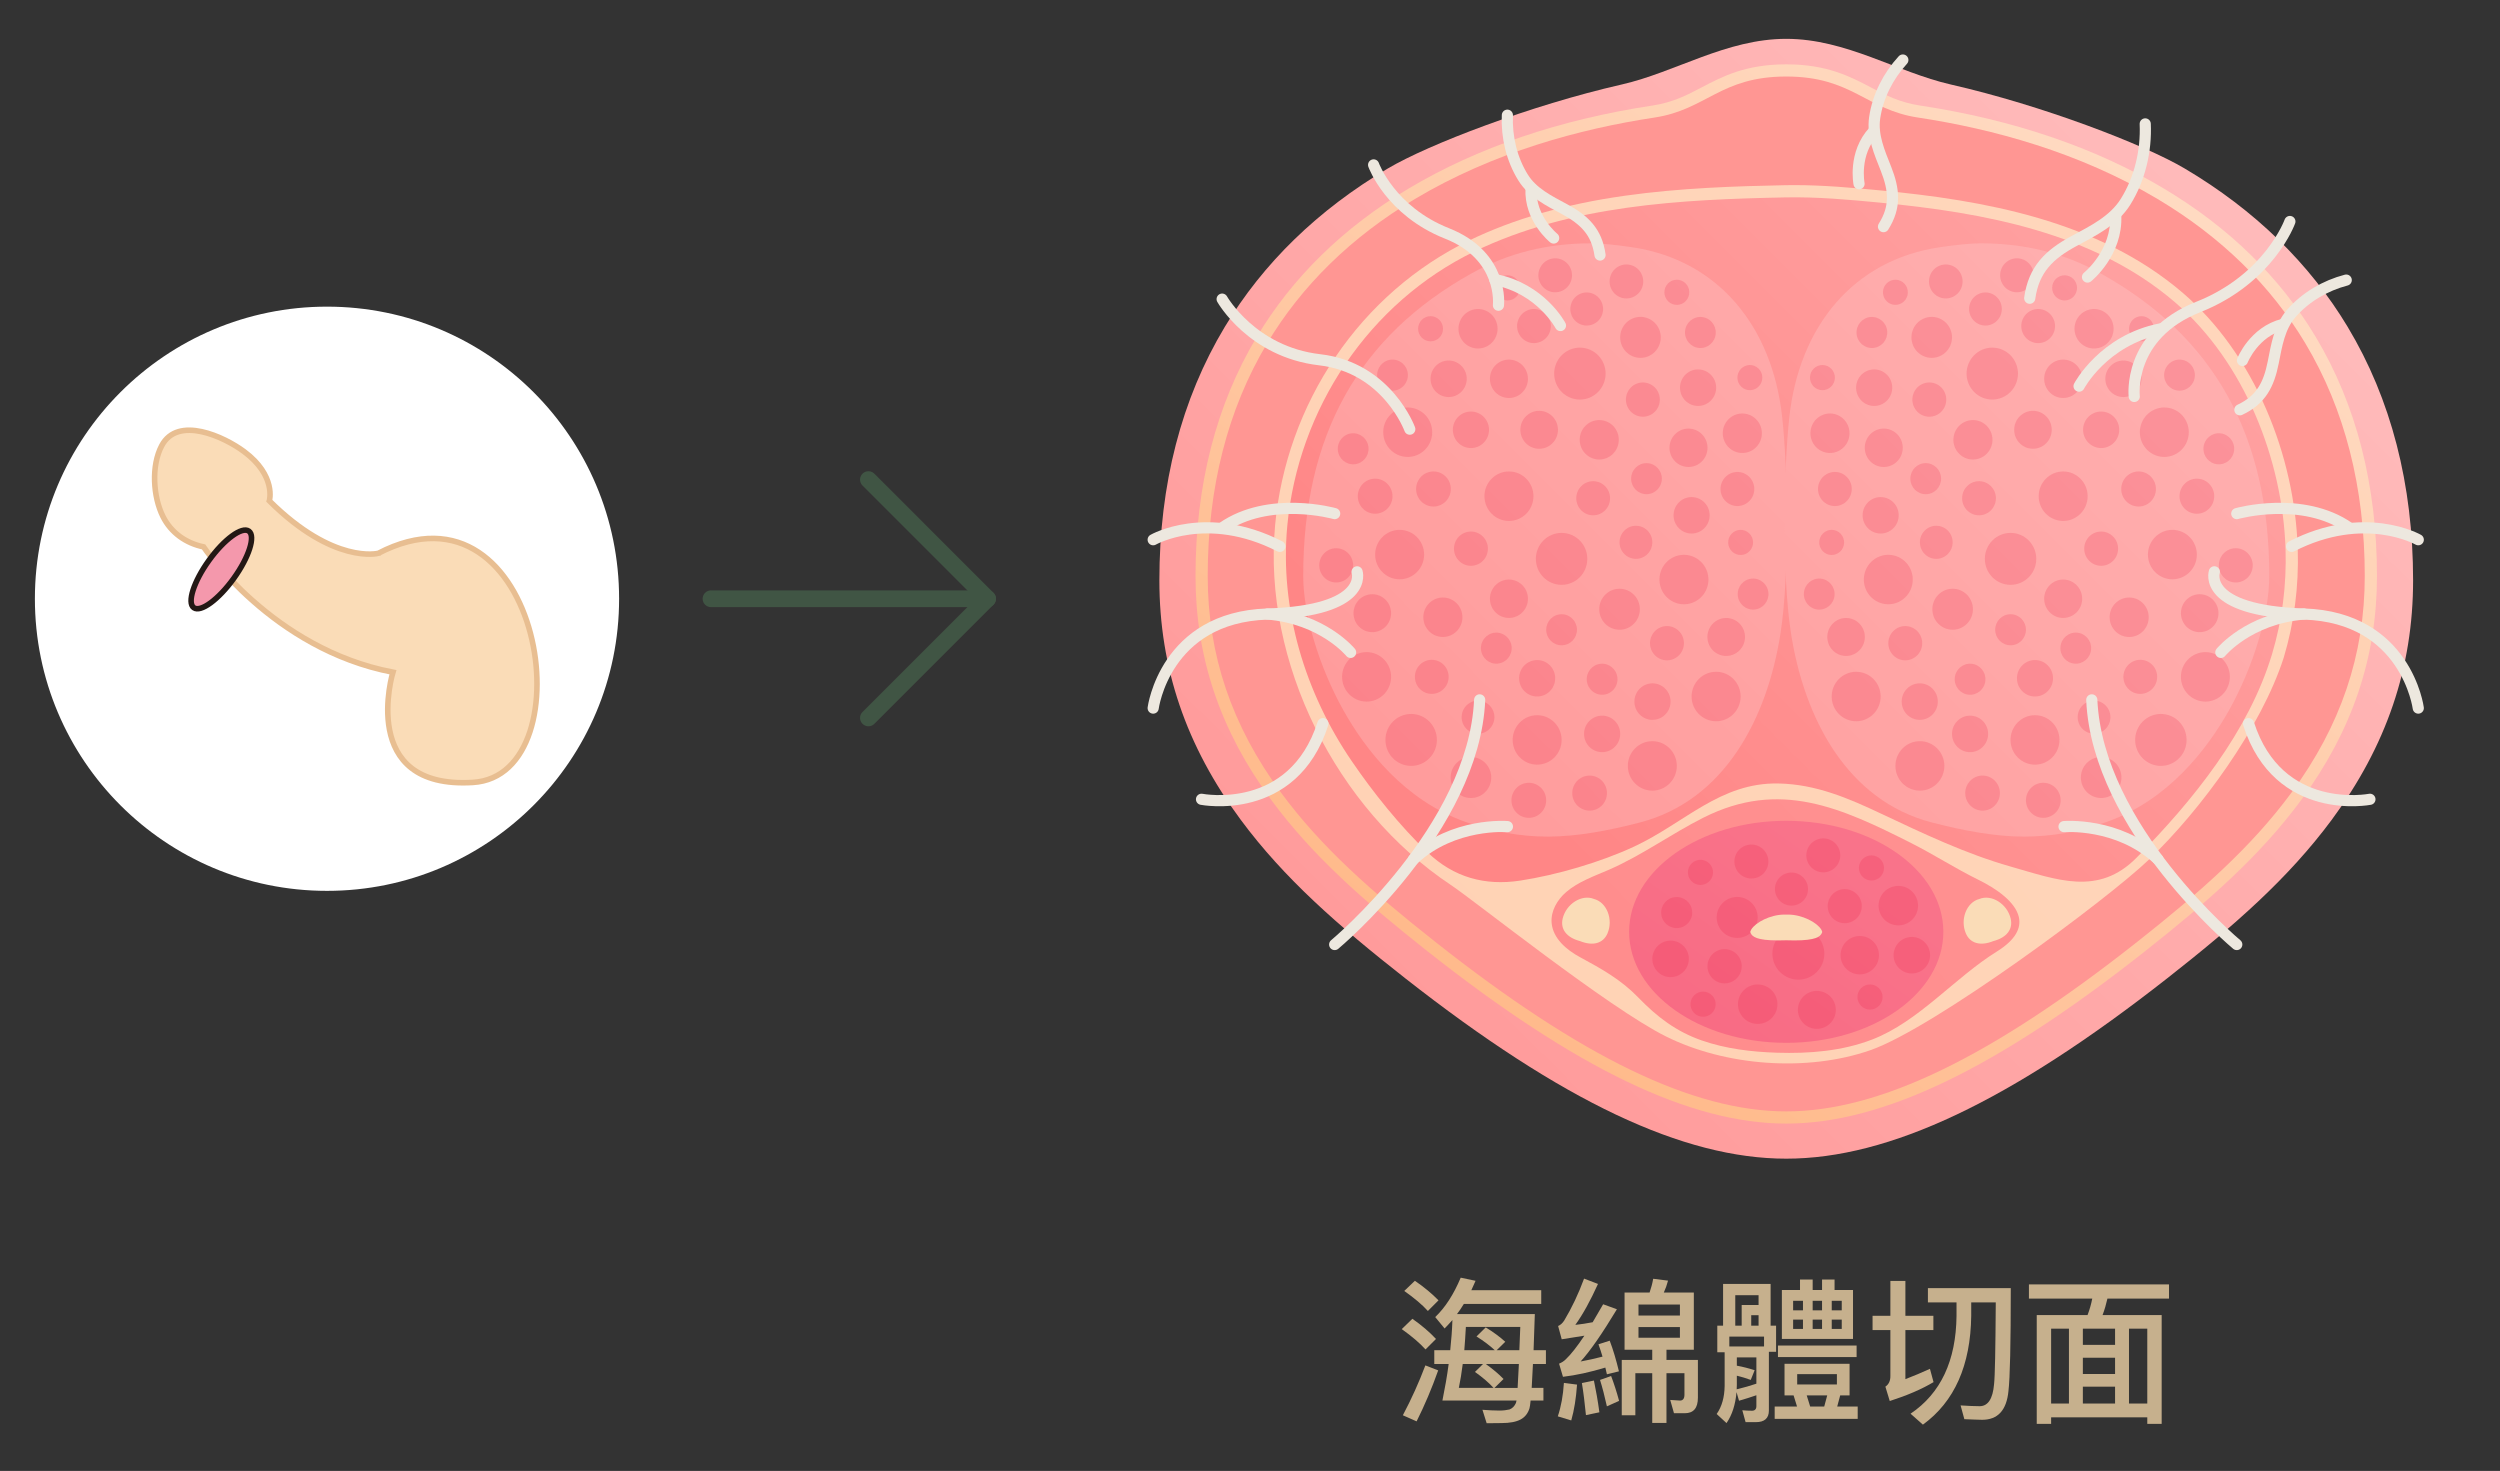 <?xml version="1.0" encoding="UTF-8"?>
<svg xmlns="http://www.w3.org/2000/svg" xmlns:xlink="http://www.w3.org/1999/xlink" id="_圖層_1" data-name="圖層 1" viewBox="0 0 447.685 263.401">
  <rect x="0" y="0" width="447.685" height="263.401" fill="#333333" stroke="none"/>
  <defs>
    <linearGradient id="linear-gradient" x1="477.742" y1="-57.467" x2="-54.176" y2="474.451" gradientUnits="userSpaceOnUse">
      <stop offset="0" stop-color="#ffcdcd"></stop>
      <stop offset=".616" stop-color="#ff8686"></stop>
      <stop offset="1" stop-color="#e27380"></stop>
    </linearGradient>
    <linearGradient id="linear-gradient-2" x1="377.562" y1="18.983" x2="133.863" y2="360.291" gradientUnits="userSpaceOnUse">
      <stop offset="0" stop-color="#ffdbc3"></stop>
      <stop offset="1" stop-color="#ff944b"></stop>
    </linearGradient>
    <linearGradient id="linear-gradient-3" x1="525.011" y1="-91.294" x2="-1687.817" y2="1977.377" xlink:href="#linear-gradient-2"></linearGradient>
    <linearGradient id="linear-gradient-4" x1="551.212" y1="-130.84" x2="273.926" y2="146.446" gradientUnits="userSpaceOnUse">
      <stop offset="0" stop-color="#ffcdcd"></stop>
      <stop offset="1" stop-color="#ff8686"></stop>
    </linearGradient>
    <linearGradient id="linear-gradient-5" x1="534.288" y1="-156.567" x2="116.369" y2="261.352" xlink:href="#linear-gradient-4"></linearGradient>
    <linearGradient id="linear-gradient-6" x1="1047.732" y1="-515.978" x2="218.691" y2="259.055" xlink:href="#linear-gradient-4"></linearGradient>
    <linearGradient id="linear-gradient-7" x1="572.546" y1="-116.493" x2="154.704" y2="301.35" xlink:href="#linear-gradient-4"></linearGradient>
    <linearGradient id="linear-gradient-8" x1="329.404" y1="153.97" x2="97.684" y2="478.501" gradientUnits="userSpaceOnUse">
      <stop offset="0" stop-color="#f9738a"></stop>
      <stop offset=".412" stop-color="#f45371"></stop>
      <stop offset="1" stop-color="#eb133b"></stop>
    </linearGradient>
  </defs>
  <rect width="447.685" height="263.401" style="fill: none; stroke-width: 0px;"></rect>
  <g>
    <g>
      <g>
        <path d="m420.409,58.536c-6.865-11.413-16.679-20.952-29.17-28.351-7.305-4.327-25.54-11.318-41.9-15.053-9.632-2.199-18.731-8.178-29.469-8.178s-19.838,5.98-29.47,8.178c-16.36,3.735-34.595,10.725-41.9,15.053-12.49,7.399-22.304,16.938-29.17,28.351-7.775,12.925-11.717,28.195-11.717,45.387,0,15.642,4.775,29.681,14.598,42.919,7.754,10.451,17.377,18.892,29.438,28.351,28.095,22.033,49.772,32.295,68.219,32.295s40.125-10.262,68.219-32.295c12.062-9.459,21.684-17.9,29.438-28.351,9.823-13.238,14.598-27.278,14.598-42.919,0-17.191-3.942-32.461-11.717-45.387Z" style="fill: url(#linear-gradient); stroke-width: 0px;"></path>
        <path d="m319.869,201.205c-17.169,0-37.584-9.807-64.249-30.864-11.497-9.079-20.653-17.16-27.969-27.087-9.127-12.386-13.563-25.505-13.563-40.108,0-16.227,3.678-30.611,10.931-42.753,6.396-10.707,15.558-19.667,27.231-26.63,12.306-7.34,27.011-12.343,43.707-14.871,3.63-.55,6.136-1.865,8.791-3.257,3.675-1.928,7.841-4.114,15.122-4.114s11.446,2.186,15.122,4.114c2.654,1.393,5.161,2.708,8.791,3.257,16.696,2.528,31.401,7.531,43.707,14.871,11.673,6.963,20.835,15.923,27.231,26.63,7.253,12.142,10.931,26.526,10.931,42.753,0,14.602-4.437,27.721-13.563,40.108-7.316,9.928-16.472,18.009-27.969,27.087-26.665,21.057-47.081,30.864-64.249,30.864Z" style="fill: url(#linear-gradient-2); stroke-width: 0px;"></path>
        <path d="m412.846,61.512c-6.208-10.394-15.116-19.099-26.475-25.875-14.055-8.383-29.561-12.566-42.916-14.588-9.318-1.411-11.789-7.347-23.586-7.347s-14.268,5.936-23.586,7.347c-13.354,2.022-28.861,6.205-42.916,14.588-11.359,6.776-20.267,15.481-26.475,25.875-7.048,11.799-10.622,25.806-10.622,41.633,0,14.12,4.297,26.815,13.138,38.813,7.171,9.731,16.205,17.699,27.564,26.669,26.26,20.737,46.245,30.395,62.896,30.395s36.637-9.658,62.896-30.395c11.359-8.97,20.393-16.938,27.564-26.669,8.84-11.998,13.138-24.693,13.138-38.813,0-15.827-3.574-29.834-10.622-41.633Z" style="fill: #ff9693; stroke-width: 0px;"></path>
        <path d="m411.467,98.384c-.255-8.455-2.196-17.106-5.611-25.017-3.618-8.379-8.783-15.602-14.939-20.887-15.229-13.075-35.876-16.624-54.065-18.37-5.273-.506-10.429-.961-15.53-.961-.552,0-1.103.005-1.636.016-8.681.174-18.777.479-28.729,1.888-10.759,1.524-19.873,4.144-27.862,8.01-9.548,4.62-17.832,11.835-23.956,20.864-6.067,8.947-9.801,19.349-10.797,30.082-2.281,24.587,10.978,50.86,31.466,64.465,4.31,2.862,28.118,21.935,38.507,27.117,10.674,5.324,25.259,6.425,36.625,2.468,11.326-3.943,42.313-26.903,49.841-34.092,9.427-9.001,20.174-23.773,24.175-36.209.005-.016.01-.032.015-.049,1.857-6.201,2.697-12.703,2.497-19.326Z" style="fill: url(#linear-gradient-3); stroke-width: 0px;"></path>
        <path d="m409.285,98.45c-.487-16.13-7.406-33.681-19.79-44.314-14.546-12.489-34.211-16.064-52.852-17.853-5.578-.536-11.305-1.048-16.914-.935-18.833.378-38.518,1.374-55.685,9.68-18.845,9.118-31.578,28.153-33.529,49.183-1.38,14.873,3.167,29.805,11.529,42.064,3.881,5.69,8.647,11.623,13.593,16.359,4.7,4.5,10.289,6.023,16.59,5.06,6.552-1.001,14.452-3.314,20.45-6.116,8.99-4.201,15.374-11.483,25.797-11.278,6.707.132,12.527,2.639,18.466,5.444,7.517,3.549,15.089,7.152,23.107,9.434,8.318,2.368,15.713,5.333,22.544-1.575,10.038-10.153,20.125-22.617,24.287-36.519,1.812-6.053,2.596-12.362,2.406-18.634Z" style="fill: url(#linear-gradient-4); stroke-width: 0px;"></path>
        <path d="m277.188,149.814c-4.941,0-9.775-.863-14.778-2.638-10.966-3.89-17.914-12.983-21.811-19.926-4.389-7.818-7.225-17.273-7.225-24.087,0-25.204,9.884-42.948,30.216-54.247,6.47-3.595,13.458-5.343,21.363-5.343,1.786,0,4.3.264,7.168.679,15.58,2.251,25.271,14.209,27.031,30.526,1.007,9.335,1.332,27.975-.292,38.521-2.378,15.441-10.092,30.034-25.138,33.969-5.582,1.46-11.332,2.547-16.531,2.547h-.003Z" style="fill: url(#linear-gradient-5); stroke-width: 0px;"></path>
        <path d="m361.519,164.207c-.606-2.624-3.802-4.975-7.292-6.689-4.093-2.009-7.894-4.48-11.93-6.52-12.622-6.364-23.572-11.457-37.235-4.59-5.78,2.905-11.049,6.781-16.995,9.363-2.581,1.121-5.444,2.114-7.601,3.968-1.604,1.38-2.79,3.419-2.612,5.527.233,2.768,2.652,4.83,5.098,6.148,3.874,2.088,7.364,4.043,10.461,7.251,3.322,3.439,6.757,6.064,11.336,7.656,4.319,1.501,8.917,2.05,13.487,2.194,5.762.182,11.636-.287,17.015-2.361,8.349-3.22,14.732-11.034,22.325-15.756,3.401-2.115,4.396-4.229,3.942-6.191Z" style="fill: url(#linear-gradient-6); stroke-width: 0px;"></path>
        <path d="m362.463,149.814c4.951,0,9.794-.863,14.808-2.638,10.988-3.89,17.95-12.983,21.855-19.926,4.398-7.818,7.239-17.273,7.239-24.087,0-25.204-9.904-42.948-30.277-54.247-6.483-3.595-13.485-5.343-21.406-5.343-1.79,0-4.309.264-7.183.679-15.611,2.251-25.322,14.209-27.086,30.526-1.009,9.335-1.335,27.975.293,38.521,2.383,15.441,10.112,30.034,25.189,33.969,5.593,1.46,11.355,2.547,16.565,2.547h.003Z" style="fill: url(#linear-gradient-7); stroke-width: 0px;"></path>
        <ellipse cx="319.869" cy="166.864" rx="28.134" ry="19.881" style="fill: url(#linear-gradient-8); stroke-width: 0px;"></ellipse>
        <g style="opacity: .18;">
          <path d="m286.383,82.292c1.935,0,3.503-1.584,3.503-3.537s-1.568-3.537-3.503-3.537-3.503,1.584-3.503,3.537,1.568,3.537,3.503,3.537Z" style="fill: #eb133b; stroke-width: 0px;"></path>
          <ellipse cx="263.406" cy="76.965" rx="3.239" ry="3.271" style="fill: #eb133b; stroke-width: 0px;"></ellipse>
          <path d="m250.638,103.741c2.423,0,4.387-1.984,4.387-4.43s-1.964-4.43-4.387-4.43-4.387,1.983-4.387,4.43,1.964,4.43,4.387,4.43Z" style="fill: #eb133b; stroke-width: 0px;"></path>
          <path d="m270.212,93.29c2.424,0,4.389-1.984,4.389-4.432s-1.965-4.432-4.389-4.432-4.389,1.984-4.389,4.432,1.965,4.432,4.389,4.432Z" style="fill: #eb133b; stroke-width: 0px;"></path>
          <ellipse cx="279.639" cy="100.079" rx="4.607" ry="4.652" style="fill: #eb133b; stroke-width: 0px;"></ellipse>
          <path d="m270.212,103.782c-1.881,0-3.406,1.54-3.406,3.439s1.525,3.439,3.406,3.439,3.405-1.54,3.405-3.439-1.525-3.439-3.405-3.439Z" style="fill: #eb133b; stroke-width: 0px;"></path>
          <path d="m288.319,89.223c0-1.687-1.355-3.055-3.025-3.055s-3.025,1.368-3.025,3.055,1.354,3.055,3.025,3.055,3.025-1.368,3.025-3.055Z" style="fill: #eb133b; stroke-width: 0px;"></path>
          <ellipse cx="275.625" cy="76.965" rx="3.367" ry="3.4" style="fill: #eb133b; stroke-width: 0px;"></ellipse>
          <path d="m256.696,90.708c1.718,0,3.111-1.406,3.111-3.141s-1.393-3.141-3.111-3.141-3.111,1.406-3.111,3.141,1.393,3.141,3.111,3.141Z" style="fill: #eb133b; stroke-width: 0px;"></path>
          <ellipse cx="263.406" cy="98.253" rx="3.039" ry="3.069" style="fill: #eb133b; stroke-width: 0px;"></ellipse>
          <ellipse cx="292.954" cy="97.114" rx="2.935" ry="2.964" style="fill: #eb133b; stroke-width: 0px;"></ellipse>
          <ellipse cx="302.923" cy="92.278" rx="3.233" ry="3.265" style="fill: #eb133b; stroke-width: 0px;"></ellipse>
          <path d="m290.019,105.428c-2.008,0-3.636,1.644-3.636,3.672s1.628,3.672,3.636,3.672,3.636-1.644,3.636-3.672-1.628-3.672-3.636-3.672Z" style="fill: #eb133b; stroke-width: 0px;"></path>
          <path d="m294.843,82.933c-1.522,0-2.756,1.246-2.756,2.783s1.234,2.783,2.756,2.783,2.756-1.246,2.756-2.783-1.234-2.783-2.756-2.783Z" style="fill: #eb133b; stroke-width: 0px;"></path>
          <path d="m279.639,109.989c-1.522,0-2.756,1.246-2.756,2.783s1.234,2.783,2.756,2.783,2.756-1.246,2.756-2.783-1.234-2.783-2.756-2.783Z" style="fill: #eb133b; stroke-width: 0px;"></path>
          <ellipse cx="258.382" cy="110.533" rx="3.503" ry="3.537" style="fill: #eb133b; stroke-width: 0px;"></ellipse>
          <path d="m259.687,71.091c1.783-.151,3.107-1.732,2.958-3.533-.149-1.8-1.715-3.137-3.498-2.987s-3.107,1.732-2.958,3.533c.149,1.8,1.715,3.138,3.498,2.987Z" style="fill: #eb133b; stroke-width: 0px;"></path>
          <path d="m251.719,72.983c-2.414.204-4.208,2.346-4.005,4.784.202,2.438,2.323,4.249,4.737,4.045,2.414-.204,4.208-2.346,4.005-4.784-.202-2.438-2.323-4.249-4.737-4.045Z" style="fill: #eb133b; stroke-width: 0px;"></path>
          <path d="m245.088,125.623c2.415-.204,4.209-2.347,4.007-4.786-.202-2.439-2.324-4.251-4.74-4.047-2.415.204-4.209,2.347-4.007,4.786.202,2.439,2.324,4.251,4.74,4.047Z" style="fill: #eb133b; stroke-width: 0px;"></path>
          <path d="m252.318,127.865c-2.535.214-4.419,2.464-4.206,5.024.212,2.561,2.44,4.462,4.975,4.248,2.535-.214,4.419-2.464,4.206-5.024-.212-2.56-2.44-4.462-4.975-4.248Z" style="fill: #eb133b; stroke-width: 0px;"></path>
          <path d="m269.928,64.405c-1.874.158-3.266,1.821-3.109,3.714.157,1.893,1.804,3.299,3.678,3.14,1.874-.158,3.266-1.821,3.109-3.714-.157-1.893-1.803-3.299-3.678-3.14Z" style="fill: #eb133b; stroke-width: 0px;"></path>
          <path d="m259.406,120.952c-.139-1.681-1.602-2.93-3.267-2.79-1.665.141-2.902,1.618-2.762,3.299.139,1.681,1.602,2.93,3.267,2.789,1.665-.141,2.902-1.618,2.762-3.299Z" style="fill: #eb133b; stroke-width: 0px;"></path>
          <path d="m246.024,113.195c1.853-.157,3.229-1.801,3.074-3.672-.155-1.871-1.783-3.261-3.636-3.104-1.853.157-3.229,1.801-3.074,3.672s1.783,3.261,3.636,3.104Z" style="fill: #eb133b; stroke-width: 0px;"></path>
          <path d="m245.992,85.727c-1.712.145-2.984,1.664-2.84,3.393.143,1.729,1.647,3.013,3.359,2.868,1.712-.145,2.984-1.664,2.84-3.393-.143-1.729-1.647-3.013-3.359-2.868Z" style="fill: #eb133b; stroke-width: 0px;"></path>
          <path d="m239.025,98.182c-1.672.141-2.915,1.625-2.775,3.314.14,1.689,1.609,2.944,3.282,2.802,1.672-.141,2.915-1.625,2.775-3.314-.14-1.689-1.609-2.944-3.282-2.802Z" style="fill: #eb133b; stroke-width: 0px;"></path>
          <path d="m264.432,125.472c-1.615.137-2.815,1.57-2.68,3.201.135,1.631,1.554,2.843,3.17,2.707,1.615-.137,2.815-1.57,2.68-3.201-.135-1.631-1.555-2.843-3.17-2.706Z" style="fill: #eb133b; stroke-width: 0px;"></path>
          <path d="m274.993,118.208c-1.779.151-3.101,1.729-2.952,3.526.149,1.797,1.712,3.132,3.492,2.981s3.101-1.729,2.952-3.526c-.149-1.797-1.712-3.132-3.492-2.981Z" style="fill: #eb133b; stroke-width: 0px;"></path>
          <path d="m263.103,135.574c-2.001.169-3.488,1.945-3.32,3.966.168,2.021,1.926,3.522,3.927,3.353,2.001-.169,3.488-1.945,3.32-3.966-.167-2.021-1.926-3.522-3.927-3.353Z" style="fill: #eb133b; stroke-width: 0px;"></path>
          <path d="m267.721,113.293c-1.517.128-2.644,1.474-2.516,3.006.127,1.532,1.46,2.67,2.976,2.541,1.517-.128,2.643-1.474,2.516-3.006-.127-1.532-1.46-2.67-2.976-2.541Z" style="fill: #eb133b; stroke-width: 0px;"></path>
          <path d="m249.132,64.402c-1.517.128-2.644,1.474-2.516,3.006.127,1.532,1.46,2.67,2.976,2.541,1.517-.128,2.643-1.474,2.516-3.006-.127-1.532-1.46-2.67-2.976-2.541Z" style="fill: #eb133b; stroke-width: 0px;"></path>
          <path d="m242.087,77.592c-1.517.128-2.644,1.474-2.517,3.006.127,1.532,1.46,2.67,2.976,2.541,1.517-.128,2.644-1.474,2.516-3.006-.127-1.532-1.46-2.67-2.976-2.541Z" style="fill: #eb133b; stroke-width: 0px;"></path>
          <ellipse cx="295.916" cy="125.639" rx="3.239" ry="3.271" style="fill: #eb133b; stroke-width: 0px;"></ellipse>
          <path d="m305.296,106.087c1.261-2.089.606-4.815-1.463-6.088-2.069-1.273-4.768-.612-6.029,1.477-1.261,2.089-.606,4.815,1.463,6.088,2.069,1.273,4.768.612,6.029-1.477Z" style="fill: #eb133b; stroke-width: 0px;"></path>
          <path d="m295.889,141.586c2.424,0,4.389-1.984,4.389-4.432s-1.965-4.432-4.389-4.432-4.389,1.984-4.389,4.432,1.965,4.432,4.389,4.432Z" style="fill: #eb133b; stroke-width: 0px;"></path>
          <path d="m284.657,145.166c1.718,0,3.111-1.406,3.111-3.141s-1.393-3.141-3.111-3.141-3.111,1.406-3.111,3.141,1.393,3.141,3.111,3.141Z" style="fill: #eb133b; stroke-width: 0px;"></path>
          <path d="m295.598,68.833c-1.489-.781-3.324-.196-4.098,1.309-.774,1.504-.194,3.357,1.296,4.138,1.489.781,3.324.195,4.098-1.309.774-1.504.194-3.357-1.296-4.138Z" style="fill: #eb133b; stroke-width: 0px;"></path>
          <path d="m261.444,57.509c-.745,1.803.097,3.874,1.882,4.627,1.785.753,3.836-.098,4.582-1.901.745-1.803-.097-3.874-1.882-4.627-1.785-.753-3.836.098-4.582,1.901Z" style="fill: #eb133b; stroke-width: 0px;"></path>
          <path d="m287.167,134.683c1.783-.151,3.107-1.732,2.958-3.533-.149-1.8-1.715-3.137-3.498-2.987s-3.107,1.732-2.958,3.533c.149,1.8,1.715,3.138,3.498,2.987Z" style="fill: #eb133b; stroke-width: 0px;"></path>
          <path d="m274.896,128.087c-2.414.204-4.208,2.346-4.005,4.784.202,2.438,2.323,4.249,4.737,4.045,2.414-.204,4.208-2.346,4.005-4.784-.202-2.438-2.323-4.249-4.737-4.045Z" style="fill: #eb133b; stroke-width: 0px;"></path>
          <path d="m307.678,129.144c2.415-.204,4.209-2.347,4.007-4.786-.202-2.439-2.324-4.251-4.74-4.047-2.415.204-4.209,2.347-4.007,4.786.202,2.439,2.324,4.251,4.74,4.047Z" style="fill: #eb133b; stroke-width: 0px;"></path>
          <path d="m278.666,65.11c-.981,2.371.128,5.096,2.476,6.086,2.348.99,5.046-.129,6.026-2.5.981-2.371-.128-5.096-2.476-6.086-2.348-.99-5.046.129-6.026,2.5Z" style="fill: #eb133b; stroke-width: 0px;"></path>
          <path d="m275.859,55.571c-1.542-.65-3.313.085-3.957,1.642-.644,1.557.084,3.346,1.626,3.997,1.542.65,3.313-.085,3.957-1.642.644-1.557-.084-3.346-1.626-3.996Z" style="fill: #eb133b; stroke-width: 0px;"></path>
          <path d="m312.13,115.585c.832-1.679.158-3.722-1.505-4.562-1.663-.84-3.685-.16-4.517,1.52-.832,1.679-.158,3.722,1.505,4.562s3.685.16,4.517-1.52Z" style="fill: #eb133b; stroke-width: 0px;"></path>
          <path d="m273.514,140.185c-1.712.145-2.984,1.664-2.84,3.392.143,1.729,1.647,3.013,3.359,2.868,1.712-.145,2.984-1.664,2.84-3.393-.143-1.729-1.647-3.013-3.359-2.868Z" style="fill: #eb133b; stroke-width: 0px;"></path>
          <path d="m295.793,113.808c-.751,1.516-.143,3.359,1.358,4.118,1.501.758,3.326.144,4.077-1.372.751-1.516.143-3.359-1.358-4.118-1.501-.758-3.327-.144-4.077,1.372Z" style="fill: #eb133b; stroke-width: 0px;"></path>
          <path d="m281.432,54.192c-.625,1.511.082,3.247,1.577,3.878,1.496.631,3.215-.082,3.84-1.593.625-1.511-.082-3.247-1.578-3.878-1.496-.631-3.215.082-3.84,1.593Z" style="fill: #eb133b; stroke-width: 0px;"></path>
          <path d="m290.412,58.999c-.774,1.871.101,4.022,1.954,4.804,1.853.781,3.983-.102,4.756-1.973.774-1.871-.101-4.022-1.954-4.803-1.853-.782-3.983.102-4.756,1.973Z" style="fill: #eb133b; stroke-width: 0px;"></path>
          <path d="m288.467,49.229c-.641,1.551.084,3.333,1.62,3.981,1.536.648,3.301-.085,3.942-1.636.641-1.551-.084-3.333-1.619-3.981-1.536-.648-3.301.084-3.942,1.635Z" style="fill: #eb133b; stroke-width: 0px;"></path>
          <path d="m275.715,48.127c-.641,1.551.084,3.333,1.62,3.981,1.536.648,3.301-.085,3.942-1.636.641-1.551-.084-3.333-1.619-3.981-1.536-.648-3.301.084-3.942,1.635Z" style="fill: #eb133b; stroke-width: 0px;"></path>
          <path d="m267.896,50.685c-.475,1.148.062,2.468,1.199,2.947,1.137.48,2.444-.063,2.919-1.211.475-1.148-.062-2.468-1.199-2.947-1.137-.48-2.444.063-2.919,1.211Z" style="fill: #eb133b; stroke-width: 0px;"></path>
          <path d="m254.118,58.004c-.475,1.148.062,2.468,1.199,2.947,1.137.48,2.444-.063,2.919-1.211.475-1.148-.062-2.468-1.199-2.947-1.137-.479-2.444.063-2.919,1.211Z" style="fill: #eb133b; stroke-width: 0px;"></path>
          <path d="m300.852,69.176c-.136,1.801,1.2,3.373,2.983,3.51,1.784.137,3.34-1.212,3.476-3.013.136-1.801-1.2-3.373-2.983-3.51-1.784-.137-3.34,1.211-3.476,3.013Z" style="fill: #eb133b; stroke-width: 0px;"></path>
          <path d="m305.761,80.45c.143-1.894-1.261-3.546-3.136-3.691-1.875-.145-3.512,1.274-3.655,3.168s1.261,3.546,3.137,3.691c1.875.144,3.512-1.274,3.654-3.167Z" style="fill: #eb133b; stroke-width: 0px;"></path>
          <path d="m307.241,59.751c.116-1.533-1.021-2.87-2.538-2.987-1.518-.117-2.842,1.031-2.958,2.564-.116,1.533,1.021,2.87,2.539,2.987,1.518.117,2.842-1.031,2.958-2.564Z" style="fill: #eb133b; stroke-width: 0px;"></path>
          <path d="m313.851,74.576c-1.644-1.03-3.803-.519-4.823,1.141s-.514,3.841,1.13,4.871c1.644,1.03,3.803.519,4.823-1.141,1.02-1.66.514-3.841-1.13-4.871Z" style="fill: #eb133b; stroke-width: 0px;"></path>
          <path d="m313.695,89.178c.881-1.434.444-3.317-.976-4.207-1.42-.89-3.285-.448-4.166.985-.881,1.434-.444,3.317.976,4.207,1.42.89,3.285.448,4.165-.985Z" style="fill: #eb133b; stroke-width: 0px;"></path>
          <path d="m312.877,95.219c-1.047-.656-2.423-.331-3.072.727-.65,1.057-.327,2.447.72,3.103,1.047.656,2.422.331,3.072-.727.65-1.058.327-2.447-.72-3.103Z" style="fill: #eb133b; stroke-width: 0px;"></path>
          <path d="m314.532,65.705c-1.047-.656-2.423-.331-3.072.727-.65,1.057-.327,2.447.72,3.103,1.047.656,2.422.331,3.072-.727.65-1.058.327-2.447-.72-3.103Z" style="fill: #eb133b; stroke-width: 0px;"></path>
          <path d="m301.454,50.429c-1.047-.656-2.423-.331-3.072.727-.65,1.057-.327,2.447.72,3.103,1.047.656,2.422.331,3.072-.727.65-1.058.327-2.447-.72-3.103Z" style="fill: #eb133b; stroke-width: 0px;"></path>
          <path d="m286.667,118.86c-1.517.128-2.644,1.474-2.516,3.006.127,1.532,1.46,2.67,2.976,2.541,1.517-.128,2.643-1.474,2.516-3.006-.127-1.532-1.46-2.67-2.976-2.541Z" style="fill: #eb133b; stroke-width: 0px;"></path>
          <path d="m313.702,103.612c-1.517.128-2.644,1.474-2.517,3.006.127,1.532,1.46,2.67,2.976,2.541,1.517-.128,2.644-1.474,2.516-3.006-.127-1.532-1.46-2.67-2.976-2.541Z" style="fill: #eb133b; stroke-width: 0px;"></path>
        </g>
        <g style="opacity: .18;">
          <path d="m353.302,82.292c-1.933,0-3.5-1.584-3.5-3.537s1.567-3.537,3.5-3.537,3.5,1.584,3.5,3.537-1.567,3.537-3.5,3.537Z" style="fill: #eb133b; stroke-width: 0px;"></path>
          <ellipse cx="376.261" cy="76.965" rx="3.237" ry="3.271" style="fill: #eb133b; stroke-width: 0px;"></ellipse>
          <path d="m389.018,103.741c-2.421,0-4.383-1.984-4.383-4.43s1.962-4.43,4.383-4.43,4.383,1.983,4.383,4.43-1.962,4.43-4.383,4.43Z" style="fill: #eb133b; stroke-width: 0px;"></path>
          <path d="m369.46,93.29c-2.422,0-4.385-1.984-4.385-4.432s1.963-4.432,4.385-4.432,4.385,1.984,4.385,4.432-1.963,4.432-4.385,4.432Z" style="fill: #eb133b; stroke-width: 0px;"></path>
          <ellipse cx="360.04" cy="100.079" rx="4.603" ry="4.652" style="fill: #eb133b; stroke-width: 0px;"></ellipse>
          <path d="m369.46,103.782c1.879,0,3.403,1.54,3.403,3.439s-1.524,3.439-3.403,3.439-3.403-1.54-3.403-3.439,1.523-3.439,3.403-3.439Z" style="fill: #eb133b; stroke-width: 0px;"></path>
          <path d="m351.367,89.223c0-1.687,1.353-3.055,3.023-3.055s3.023,1.368,3.023,3.055-1.353,3.055-3.023,3.055-3.023-1.368-3.023-3.055Z" style="fill: #eb133b; stroke-width: 0px;"></path>
          <ellipse cx="364.051" cy="76.965" rx="3.364" ry="3.4" style="fill: #eb133b; stroke-width: 0px;"></ellipse>
          <path d="m382.965,90.708c-1.717,0-3.108-1.406-3.108-3.141s1.392-3.141,3.108-3.141,3.108,1.406,3.108,3.141-1.392,3.141-3.108,3.141Z" style="fill: #eb133b; stroke-width: 0px;"></path>
          <ellipse cx="376.261" cy="98.253" rx="3.036" ry="3.069" style="fill: #eb133b; stroke-width: 0px;"></ellipse>
          <ellipse cx="346.736" cy="97.114" rx="2.933" ry="2.964" style="fill: #eb133b; stroke-width: 0px;"></ellipse>
          <ellipse cx="336.775" cy="92.278" rx="3.231" ry="3.265" style="fill: #eb133b; stroke-width: 0px;"></ellipse>
          <path d="m349.668,105.428c2.007,0,3.633,1.644,3.633,3.672s-1.627,3.672-3.633,3.672-3.633-1.644-3.633-3.672,1.627-3.672,3.633-3.672Z" style="fill: #eb133b; stroke-width: 0px;"></path>
          <path d="m344.848,82.933c1.521,0,2.754,1.246,2.754,2.783s-1.233,2.783-2.754,2.783-2.754-1.246-2.754-2.783,1.233-2.783,2.754-2.783Z" style="fill: #eb133b; stroke-width: 0px;"></path>
          <path d="m360.04,109.989c1.521,0,2.754,1.246,2.754,2.783s-1.233,2.783-2.754,2.783-2.754-1.246-2.754-2.783,1.233-2.783,2.754-2.783Z" style="fill: #eb133b; stroke-width: 0px;"></path>
          <ellipse cx="381.28" cy="110.533" rx="3.5" ry="3.537" style="fill: #eb133b; stroke-width: 0px;"></ellipse>
          <path d="m379.977,71.091c-1.781-.151-3.104-1.732-2.955-3.533.149-1.8,1.714-3.137,3.495-2.987,1.781.151,3.104,1.732,2.955,3.533-.149,1.8-1.714,3.138-3.495,2.987Z" style="fill: #eb133b; stroke-width: 0px;"></path>
          <path d="m387.938,72.983c2.412.204,4.204,2.346,4.002,4.784-.202,2.438-2.321,4.249-4.734,4.045-2.412-.204-4.204-2.346-4.002-4.784.202-2.438,2.321-4.249,4.734-4.045Z" style="fill: #eb133b; stroke-width: 0px;"></path>
          <path d="m394.564,125.623c-2.413-.204-4.206-2.347-4.004-4.786.202-2.439,2.322-4.251,4.736-4.047,2.413.204,4.206,2.347,4.004,4.786-.202,2.439-2.322,4.251-4.736,4.047Z" style="fill: #eb133b; stroke-width: 0px;"></path>
          <path d="m387.34,127.865c2.533.214,4.415,2.464,4.203,5.024-.212,2.561-2.438,4.462-4.971,4.248-2.533-.214-4.415-2.464-4.203-5.024.212-2.56,2.438-4.462,4.971-4.248Z" style="fill: #eb133b; stroke-width: 0px;"></path>
          <path d="m369.744,64.405c1.873.158,3.264,1.821,3.107,3.714-.157,1.893-1.802,3.299-3.675,3.14-1.873-.158-3.264-1.821-3.107-3.714.157-1.893,1.802-3.299,3.675-3.14Z" style="fill: #eb133b; stroke-width: 0px;"></path>
          <path d="m380.258,120.952c.139-1.681,1.601-2.93,3.264-2.79,1.664.141,2.899,1.618,2.76,3.299-.139,1.681-1.601,2.93-3.265,2.789-1.664-.141-2.899-1.618-2.76-3.299Z" style="fill: #eb133b; stroke-width: 0px;"></path>
          <path d="m393.629,113.195c-1.852-.157-3.227-1.801-3.072-3.672.155-1.871,1.782-3.261,3.633-3.104,1.851.157,3.226,1.801,3.072,3.672-.155,1.871-1.782,3.261-3.633,3.104Z" style="fill: #eb133b; stroke-width: 0px;"></path>
          <path d="m393.661,85.727c1.711.145,2.981,1.664,2.838,3.393-.143,1.729-1.646,3.013-3.357,2.868-1.711-.145-2.981-1.664-2.838-3.393.143-1.729,1.646-3.013,3.357-2.868Z" style="fill: #eb133b; stroke-width: 0px;"></path>
          <path d="m400.623,98.182c1.671.141,2.912,1.625,2.773,3.314-.14,1.689-1.608,2.944-3.279,2.802-1.671-.141-2.912-1.625-2.773-3.314.14-1.689,1.608-2.944,3.279-2.802Z" style="fill: #eb133b; stroke-width: 0px;"></path>
          <path d="m375.235,125.472c1.614.137,2.813,1.57,2.678,3.201-.135,1.631-1.553,2.843-3.167,2.707-1.614-.137-2.813-1.57-2.678-3.201.135-1.631,1.553-2.843,3.167-2.706Z" style="fill: #eb133b; stroke-width: 0px;"></path>
          <path d="m364.683,118.208c1.778.151,3.099,1.729,2.95,3.526-.149,1.797-1.711,3.132-3.489,2.981-1.778-.151-3.099-1.729-2.95-3.526.149-1.797,1.711-3.132,3.489-2.981Z" style="fill: #eb133b; stroke-width: 0px;"></path>
          <path d="m376.564,135.574c2,.169,3.485,1.945,3.318,3.966-.167,2.021-1.924,3.522-3.924,3.353-2-.169-3.485-1.945-3.317-3.966.167-2.021,1.924-3.522,3.924-3.353Z" style="fill: #eb133b; stroke-width: 0px;"></path>
          <path d="m371.949,113.293c1.516.128,2.641,1.474,2.514,3.006-.127,1.532-1.458,2.67-2.974,2.541-1.516-.128-2.641-1.474-2.514-3.006.127-1.532,1.458-2.67,2.974-2.541Z" style="fill: #eb133b; stroke-width: 0px;"></path>
          <path d="m390.523,64.402c1.516.128,2.641,1.474,2.514,3.006-.127,1.532-1.459,2.67-2.974,2.541-1.516-.128-2.641-1.474-2.514-3.006.127-1.532,1.458-2.67,2.974-2.541Z" style="fill: #eb133b; stroke-width: 0px;"></path>
          <path d="m397.562,77.592c1.516.128,2.641,1.474,2.515,3.006-.127,1.532-1.458,2.67-2.974,2.541-1.516-.128-2.641-1.474-2.514-3.006.127-1.532,1.458-2.67,2.974-2.541Z" style="fill: #eb133b; stroke-width: 0px;"></path>
          <ellipse cx="343.776" cy="125.639" rx="3.237" ry="3.271" style="fill: #eb133b; stroke-width: 0px;"></ellipse>
          <path d="m334.403,106.087c-1.26-2.089-.605-4.815,1.462-6.088,2.067-1.273,4.764-.612,6.024,1.477,1.26,2.089.605,4.815-1.462,6.088-2.067,1.273-4.764.612-6.024-1.477Z" style="fill: #eb133b; stroke-width: 0px;"></path>
          <path d="m343.803,141.586c-2.422,0-4.385-1.984-4.385-4.432s1.963-4.432,4.385-4.432,4.385,1.984,4.385,4.432-1.963,4.432-4.385,4.432Z" style="fill: #eb133b; stroke-width: 0px;"></path>
          <path d="m355.026,145.166c-1.717,0-3.108-1.406-3.108-3.141s1.392-3.141,3.108-3.141,3.108,1.406,3.108,3.141-1.392,3.141-3.108,3.141Z" style="fill: #eb133b; stroke-width: 0px;"></path>
          <path d="m344.093,68.833c1.488-.781,3.321-.196,4.094,1.309.773,1.504.193,3.357-1.295,4.138-1.488.781-3.321.195-4.094-1.309-.773-1.504-.194-3.357,1.295-4.138Z" style="fill: #eb133b; stroke-width: 0px;"></path>
          <path d="m378.22,57.509c.745,1.803-.097,3.874-1.881,4.627s-3.833-.098-4.578-1.901c-.745-1.803.097-3.874,1.881-4.627,1.784-.753,3.833.098,4.578,1.901Z" style="fill: #eb133b; stroke-width: 0px;"></path>
          <path d="m352.518,134.683c-1.781-.151-3.104-1.732-2.955-3.533.149-1.8,1.714-3.137,3.495-2.987s3.104,1.732,2.955,3.533c-.149,1.8-1.714,3.138-3.495,2.987Z" style="fill: #eb133b; stroke-width: 0px;"></path>
          <path d="m364.779,128.087c2.412.204,4.204,2.346,4.002,4.784-.202,2.438-2.321,4.249-4.734,4.045-2.412-.204-4.204-2.346-4.002-4.784.202-2.438,2.321-4.249,4.734-4.045Z" style="fill: #eb133b; stroke-width: 0px;"></path>
          <path d="m332.024,129.144c-2.413-.204-4.206-2.347-4.004-4.786.202-2.439,2.322-4.251,4.736-4.047,2.413.204,4.206,2.347,4.004,4.786-.202,2.439-2.322,4.251-4.736,4.047Z" style="fill: #eb133b; stroke-width: 0px;"></path>
          <path d="m361.012,65.11c.98,2.371-.128,5.096-2.474,6.086-2.346.99-5.042-.129-6.021-2.5-.98-2.371.128-5.096,2.474-6.086,2.346-.99,5.042.129,6.021,2.5Z" style="fill: #eb133b; stroke-width: 0px;"></path>
          <path d="m363.817,55.571c1.541-.65,3.311.085,3.954,1.642.643,1.557-.084,3.346-1.624,3.997-1.54.65-3.311-.085-3.954-1.642-.643-1.557.084-3.346,1.624-3.996Z" style="fill: #eb133b; stroke-width: 0px;"></path>
          <path d="m327.575,115.585c-.831-1.679-.158-3.722,1.504-4.562,1.662-.84,3.682-.16,4.514,1.52.831,1.679.158,3.722-1.504,4.562s-3.682.16-4.513-1.52Z" style="fill: #eb133b; stroke-width: 0px;"></path>
          <path d="m366.161,140.185c1.711.145,2.981,1.664,2.838,3.392-.143,1.729-1.646,3.013-3.357,2.868-1.71-.145-2.981-1.664-2.838-3.393.143-1.729,1.646-3.013,3.357-2.868Z" style="fill: #eb133b; stroke-width: 0px;"></path>
          <ellipse cx="341.183" cy="115.181" rx="3.037" ry="3.069" style="fill: #eb133b; stroke-width: 0px;"></ellipse>
          <path d="m358.249,54.192c.624,1.511-.081,3.247-1.576,3.878-1.495.631-3.212-.082-3.837-1.593-.624-1.511.082-3.247,1.576-3.878,1.495-.631,3.212.082,3.837,1.593Z" style="fill: #eb133b; stroke-width: 0px;"></path>
          <path d="m349.276,58.999c.773,1.871-.101,4.022-1.952,4.804-1.852.781-3.979-.102-4.753-1.973-.773-1.871.101-4.022,1.952-4.803,1.852-.782,3.979.102,4.753,1.973Z" style="fill: #eb133b; stroke-width: 0px;"></path>
          <path d="m351.219,49.229c.641,1.551-.084,3.333-1.618,3.981-1.535.648-3.298-.085-3.939-1.636-.641-1.551.084-3.333,1.618-3.981,1.535-.648,3.298.084,3.939,1.635Z" style="fill: #eb133b; stroke-width: 0px;"></path>
          <path d="m363.961,48.127c.641,1.551-.084,3.333-1.618,3.981-1.535.648-3.298-.085-3.939-1.636-.641-1.551.084-3.333,1.618-3.981,1.535-.648,3.298.084,3.939,1.635Z" style="fill: #eb133b; stroke-width: 0px;"></path>
          <path d="m371.774,50.685c.475,1.148-.062,2.468-1.198,2.947-1.136.48-2.442-.063-2.916-1.211-.474-1.148.062-2.468,1.198-2.947,1.136-.48,2.442.063,2.916,1.211Z" style="fill: #eb133b; stroke-width: 0px;"></path>
          <path d="m385.541,58.004c.475,1.148-.062,2.468-1.198,2.947-1.136.48-2.442-.063-2.916-1.211-.474-1.148.062-2.468,1.198-2.947,1.136-.479,2.442.063,2.916,1.211Z" style="fill: #eb133b; stroke-width: 0px;"></path>
          <path d="m338.844,69.176c.136,1.801-1.199,3.373-2.981,3.51-1.782.137-3.337-1.212-3.473-3.013-.136-1.801,1.199-3.373,2.981-3.51,1.782-.137,3.337,1.211,3.474,3.013Z" style="fill: #eb133b; stroke-width: 0px;"></path>
          <path d="m333.939,80.45c-.143-1.894,1.26-3.546,3.134-3.691,1.874-.145,3.509,1.274,3.652,3.168.143,1.894-1.26,3.546-3.134,3.691-1.874.144-3.509-1.274-3.652-3.167Z" style="fill: #eb133b; stroke-width: 0px;"></path>
          <path d="m332.46,59.751c-.116-1.533,1.02-2.87,2.536-2.987,1.517-.117,2.84,1.031,2.956,2.564.116,1.533-1.02,2.87-2.537,2.987-1.517.117-2.84-1.031-2.955-2.564Z" style="fill: #eb133b; stroke-width: 0px;"></path>
          <path d="m325.855,74.576c1.643-1.03,3.8-.519,4.819,1.141,1.019,1.66.514,3.841-1.129,4.871-1.643,1.03-3.8.519-4.819-1.141-1.019-1.66-.513-3.841,1.129-4.871Z" style="fill: #eb133b; stroke-width: 0px;"></path>
          <path d="m326.011,89.178c-.88-1.434-.444-3.317.975-4.207,1.419-.89,3.282-.448,4.162.985.88,1.434.443,3.317-.975,4.207-1.419.89-3.282.448-4.162-.985Z" style="fill: #eb133b; stroke-width: 0px;"></path>
          <path d="m326.829,95.219c1.046-.656,2.421-.331,3.07.727.649,1.057.327,2.447-.719,3.103-1.046.656-2.421.331-3.07-.727-.649-1.058-.327-2.447.719-3.103Z" style="fill: #eb133b; stroke-width: 0px;"></path>
          <path d="m325.175,65.705c1.046-.656,2.421-.331,3.07.727.649,1.057.327,2.447-.719,3.103-1.046.656-2.421.331-3.07-.727-.649-1.058-.327-2.447.719-3.103Z" style="fill: #eb133b; stroke-width: 0px;"></path>
          <path d="m338.242,50.429c1.046-.656,2.421-.331,3.07.727.649,1.057.327,2.447-.719,3.103-1.046.656-2.421.331-3.07-.727-.649-1.058-.327-2.447.719-3.103Z" style="fill: #eb133b; stroke-width: 0px;"></path>
          <path d="m353.018,118.86c1.516.128,2.641,1.474,2.514,3.006-.127,1.532-1.458,2.67-2.974,2.541-1.516-.128-2.641-1.474-2.514-3.006.127-1.532,1.458-2.67,2.974-2.541Z" style="fill: #eb133b; stroke-width: 0px;"></path>
          <path d="m326.004,103.612c1.516.128,2.641,1.474,2.515,3.006-.127,1.532-1.458,2.67-2.974,2.541-1.516-.128-2.641-1.474-2.514-3.006.127-1.532,1.458-2.67,2.974-2.541Z" style="fill: #eb133b; stroke-width: 0px;"></path>
        </g>
        <g style="opacity: .18;">
          <path d="m314.757,183.362c-1.954,0-3.537-1.584-3.537-3.537s1.584-3.537,3.537-3.537,3.537,1.584,3.537,3.537-1.584,3.537-3.537,3.537Z" style="fill: #eb133b; stroke-width: 0px;"></path>
          <circle cx="325.352" cy="180.842" r="3.4" style="fill: #eb133b; stroke-width: 0px;"></circle>
          <path d="m342.087,174.312c-1.8-.151-3.137-1.732-2.987-3.533.151-1.8,1.732-3.137,3.533-2.987,1.8.151,3.137,1.732,2.987,3.533-.151,1.8-1.732,3.138-3.533,2.987Z" style="fill: #eb133b; stroke-width: 0px;"></path>
          <path d="m333.324,167.625c1.893.158,3.299,1.821,3.14,3.714-.158,1.893-1.821,3.299-3.714,3.14s-3.299-1.821-3.14-3.714c.158-1.893,1.821-3.299,3.714-3.14Z" style="fill: #eb133b; stroke-width: 0px;"></path>
          <path d="m307.415,170.308c1.504-.781,3.357-.196,4.138,1.309.781,1.504.195,3.357-1.309,4.138-1.504.781-3.357.195-4.138-1.309-.781-1.504-.196-3.357,1.309-4.138Z" style="fill: #eb133b; stroke-width: 0px;"></path>
          <path d="m343.203,160.812c.753,1.803-.098,3.874-1.901,4.627s-3.874-.098-4.627-1.901c-.753-1.803.098-3.874,1.901-4.627,1.803-.753,3.874.098,4.627,1.901Z" style="fill: #eb133b; stroke-width: 0px;"></path>
          <path d="m326.334,168.987c.99,2.371-.129,5.096-2.5,6.086-2.371.99-5.096-.129-6.086-2.5-.99-2.371.129-5.096,2.5-6.086,2.371-.99,5.096.129,6.086,2.5Z" style="fill: #eb133b; stroke-width: 0px;"></path>
          <path d="m329.169,159.447c1.557-.65,3.346.085,3.996,1.642.65,1.557-.085,3.346-1.642,3.997-1.557.65-3.346-.085-3.996-1.642-.65-1.557.085-3.346,1.642-3.996Z" style="fill: #eb133b; stroke-width: 0px;"></path>
          <path d="m323.541,158.068c.631,1.511-.082,3.247-1.593,3.878-1.511.631-3.247-.082-3.878-1.593-.631-1.511.082-3.247,1.593-3.878,1.511-.631,3.247.082,3.878,1.593Z" style="fill: #eb133b; stroke-width: 0px;"></path>
          <path d="m314.473,162.875c.781,1.871-.102,4.022-1.973,4.804-1.871.781-4.022-.102-4.803-1.973-.782-1.871.102-4.022,1.973-4.803,1.871-.782,4.022.102,4.804,1.973Z" style="fill: #eb133b; stroke-width: 0px;"></path>
          <path d="m316.437,153.106c.648,1.551-.085,3.333-1.636,3.981-1.551.648-3.333-.085-3.981-1.636-.648-1.551.084-3.333,1.635-3.981,1.551-.648,3.333.084,3.981,1.635Z" style="fill: #eb133b; stroke-width: 0px;"></path>
          <path d="m329.315,152.003c.648,1.551-.085,3.333-1.636,3.981-1.551.648-3.333-.085-3.981-1.636-.648-1.551.084-3.333,1.635-3.981,1.551-.648,3.333.084,3.981,1.635Z" style="fill: #eb133b; stroke-width: 0px;"></path>
          <path d="m337.211,154.562c.48,1.148-.063,2.468-1.211,2.947-1.148.48-2.468-.063-2.948-1.211-.479-1.148.063-2.468,1.211-2.947,1.148-.479,2.468.063,2.947,1.211Z" style="fill: #eb133b; stroke-width: 0px;"></path>
          <path d="m336.951,177.673c.48,1.148-.063,2.468-1.211,2.947-1.148.48-2.468-.063-2.948-1.211-.479-1.148.063-2.468,1.211-2.947,1.148-.48,2.468.063,2.947,1.211Z" style="fill: #eb133b; stroke-width: 0px;"></path>
          <path d="m302.422,171.459c.137,1.801-1.212,3.373-3.013,3.51-1.801.137-3.373-1.212-3.51-3.013s1.211-3.373,3.013-3.51c1.801-.137,3.373,1.211,3.511,3.013Z" style="fill: #eb133b; stroke-width: 0px;"></path>
          <path d="m297.477,163.628c-.117-1.533,1.031-2.87,2.563-2.987,1.533-.117,2.87,1.031,2.987,2.564.117,1.533-1.031,2.87-2.564,2.987-1.533.117-2.87-1.031-2.987-2.564Z" style="fill: #eb133b; stroke-width: 0px;"></path>
          <path d="m303.791,177.91c1.057-.656,2.447-.331,3.102.727.656,1.057.331,2.447-.727,3.103-1.057.656-2.446.331-3.103-.727-.656-1.058-.331-2.447.727-3.103Z" style="fill: #eb133b; stroke-width: 0px;"></path>
          <path d="m303.321,154.306c1.057-.656,2.447-.331,3.102.727.656,1.057.331,2.447-.727,3.103-1.057.656-2.446.331-3.103-.727-.656-1.058-.331-2.447.727-3.103Z" style="fill: #eb133b; stroke-width: 0px;"></path>
        </g>
        <path d="m321.351,168.405c-.435,0-.916-.009-1.429-.026-.017,0-.087,0-.104,0-.519.017-.986.026-1.426.026-3.792,0-4.603-.666-4.895-1.318-.011-.025-.023-.05-.036-.075-.076-.147.037-.388.144-.564.771-1.264,3.405-2.672,5.953-2.672.085,0,.17.002.255.005.019,0,.039.001.058.001s.039,0,.058-.001c.085-.003.169-.005.254-.005,2.548,0,5.182,1.409,5.953,2.673.108.176.22.417.144.563-.013.025-.025.05-.036.075-.293.651-1.103,1.318-4.892,1.318h0Z" style="fill: #fadcb7; stroke-width: 0px;"></path>
        <g>
          <path d="m287.849,167.175c-.745,1.706-2.519,2.309-4.895,1.354-2.478-.647-3.545-2.186-3.128-4.001.613-2.67,3.434-4.44,5.617-3.544,2.288.579,3.502,3.68,2.406,6.19Z" style="fill: #fadcb7; stroke-width: 0px;"></path>
          <path d="m284.018,166.824c-.128-.042-.258-.092-.39-.149-.018-.008-.036-.015-.055-.021-.018-.006-.037-.012-.057-.015-.14-.032-.274-.07-.402-.112-1.319-.435-1.707-1.307-1.766-1.696.078-.188.223-.431.402-.667.702-.928,1.862-1.716,2.87-1.383.048.016.096.034.143.055.02.009.04.017.061.024.021.007.042.012.063.017.05.011.1.025.148.041,1.008.333,1.472,1.656,1.484,2.819.003.296-.024.577-.074.775-.278.278-1.109.748-2.428.313Z" style="fill: #fadcb7; stroke-width: 0px;"></path>
        </g>
        <g>
          <path d="m352.045,167.175c.745,1.706,2.519,2.309,4.895,1.354,2.478-.647,3.545-2.186,3.128-4.001-.613-2.67-3.434-4.44-5.617-3.544-2.288.579-3.502,3.68-2.406,6.19Z" style="fill: #fadcb7; stroke-width: 0px;"></path>
          <path d="m355.876,166.824c.128-.042.258-.092.39-.149.018-.008.036-.015.055-.021.018-.006.037-.012.057-.015.14-.032.274-.07.402-.112,1.319-.435,1.707-1.307,1.766-1.696-.078-.188-.223-.431-.402-.667-.702-.928-1.862-1.716-2.87-1.383-.048.016-.096.034-.143.055-.02.009-.04.017-.061.024-.021.007-.042.012-.063.017-.05.011-.1.025-.148.041-1.008.333-1.472,1.656-1.484,2.819-.003.296.024.577.074.775.278.278,1.109.748,2.428.313Z" style="fill: #fadcb7; stroke-width: 0px;"></path>
        </g>
      </g>
      <g>
        <path d="m257.15,239.773l-1.876,1.876c-1.009-1.12-2.408-2.324-4.256-3.64l1.903-1.848c1.681,1.176,3.08,2.38,4.229,3.612Zm.392,5.628c-1.147,3.248-2.436,6.272-3.864,9.128l-2.464-1.092c1.54-2.912,2.884-5.88,4.032-8.932l2.296.896Zm.056-12.544l-1.903,1.904c-1.008-1.12-2.408-2.296-4.229-3.584l1.904-1.82c1.68,1.148,3.08,2.324,4.228,3.5Zm3.305,2.464h13.943c-.084,2.436-.168,4.592-.224,6.468h2.212v2.464h-2.324c-.084,1.708-.168,3.136-.224,4.284h2.1v2.268h-2.296c-.056.7-.14,1.148-.196,1.372-.279.924-.812,1.596-1.596,2.016-.784.42-1.904.644-3.416.644-.784,0-1.651.028-2.66.028l-.756-2.408c1.12.084,2.156.14,3.052.14.673,0,1.288-.084,1.792-.196.505-.196.896-.588,1.148-1.148.028-.084.056-.224.112-.448h-13.272c.448-2.212.84-4.396,1.12-6.552h-2.576v-2.464h2.856c.196-1.848.336-3.64.392-5.404-.504.56-.952,1.064-1.399,1.512l-1.681-2.044c1.792-1.708,3.305-4.06,4.564-7.056l2.66.56c-.252.588-.504,1.148-.756,1.68h12.516v2.464h-13.86c-.392.672-.812,1.26-1.231,1.82Zm.336,13.216h6.216c-.84-.924-1.932-1.876-3.332-2.856l1.456-1.428h-3.64c-.196,1.54-.421,2.968-.7,4.284Zm11.004-10.92h-9.744c-.084,1.456-.168,2.856-.28,4.172h5.46c-.84-.784-1.932-1.624-3.275-2.464l1.651-1.624c1.372.84,2.548,1.708,3.5,2.576l-1.54,1.512h4.061l.168-4.172Zm-.477,10.92c.057-1.12.141-2.548.225-4.284h-5.937c1.261.896,2.324,1.792,3.192,2.688l-1.624,1.596h4.144Z" style="fill: #c6b08d; stroke-width: 0px;"></path>
        <path d="m282.406,247.949c-.168,2.408-.504,4.564-1.036,6.412l-2.408-.728c.588-1.736.952-3.752,1.092-5.992l2.353.308Zm7.504-2.38l-2.156.532-.28-1.204c-2.688.812-5.208,1.372-7.588,1.652l-.699-2.352c.476-.196.867-.448,1.176-.756.896-.84,2.016-2.24,3.359-4.256-1.315.224-2.659.42-4.06.644l-.644-2.38c.42-.168.783-.504,1.092-.98,1.344-2.24,2.548-4.76,3.556-7.504l2.492.952c-1.344,2.968-2.688,5.432-4.061,7.336,1.036-.112,2.072-.28,3.108-.476l1.876-3.22,2.464.896c-2.604,4.312-4.76,7.448-6.496,9.352,1.288-.224,2.604-.532,3.92-.868-.224-.784-.476-1.512-.728-2.212l2.016-.644c.616,1.596,1.148,3.416,1.652,5.488Zm-3.5,7.336l-2.408.504c-.224-2.184-.448-4.088-.728-5.74l2.155-.448c.364,1.736.7,3.612.98,5.684Zm3.528-2.044l-2.185.98c-.392-1.792-.812-3.388-1.231-4.732l1.987-.7c.532,1.4,1.008,2.884,1.429,4.452Zm5.46-19.404c.279-.812.504-1.624.644-2.464l2.66.336c-.196.756-.448,1.456-.756,2.128h5.376v10.248h-4.9v1.82h5.628v6.776c0,1.848-.784,2.772-2.352,2.772h-1.933l-.672-2.38,1.765.112c.504,0,.783-.364.783-1.036v-3.864h-3.22v8.904h-2.548v-8.904h-3.024v7.532h-2.436v-9.912h5.46v-1.82h-4.956v-10.248h4.48Zm5.432,4.116v-1.96h-7.42v1.96h7.42Zm0,2.072h-7.42v1.904h7.42v-1.904Z" style="fill: #c6b08d; stroke-width: 0px;"></path>
        <path d="m317.07,237.393h.979v4.676h-1.288v10.528c0,1.372-.783,2.072-2.323,2.072h-1.849l-.588-2.128c.616.056,1.204.084,1.736.084.504,0,.784-.28.784-.812v-1.96c-.98.336-2.017.672-3.108.98l-.448-1.54c-.195,2.24-.784,4.088-1.792,5.544l-1.764-1.624c.924-1.316,1.4-2.996,1.428-5.012v-6.048h-1.315v-4.76h1.036v-7.476h8.512v7.476Zm-1.176,3.724v-1.764h-6.217v1.764h6.217Zm-4.005-3.724v-3.696h3.024v-1.764h-4.172v5.46h1.147Zm2.633,10.388v-4.704h-3.5v1.484c1.092.196,2.155.476,3.191.812l-.7,1.736c-.84-.308-1.651-.56-2.491-.756v1.652c0,.28-.028.532-.028.784,1.288-.308,2.464-.644,3.528-1.008Zm.392-10.388v-1.876h-1.316v1.876h1.316Zm16.296,6.832v5.656h-1.68l-.532,1.988h3.668v2.212h-14.868v-2.212h4.004l-.615-1.988h-1.624v-5.656h11.647Zm1.26-3.276v2.072h-14.084v-2.072h14.084Zm-10.136-9.94v-1.876h2.268v1.876h1.681v-1.876h2.24v1.876h3.304v8.764h-12.74v-8.764h3.248Zm.532,3.64v-1.708h-1.765v1.708h1.765Zm0,1.652h-1.765v1.68h1.765v-1.68Zm6.076,9.772h-7.112v1.848h7.112v-1.848Zm-2.269,5.796l.532-1.988h-3.668l.616,1.988h2.52Zm-2.072-17.22h1.681v-1.708h-1.681v1.708Zm1.681,1.652h-1.681v1.68h1.681v-1.68Zm1.735-1.652h1.792v-1.708h-1.792v1.708Zm1.792,1.652h-1.792v1.68h1.792v-1.68Z" style="fill: #c6b08d; stroke-width: 0px;"></path>
        <path d="m337.622,248.313c.588-.392.896-1.008.896-1.876v-8.26h-3.192v-2.548h3.192v-6.244h2.688v6.244h5.012v2.548h-5.012v8.792c1.456-.56,2.94-1.176,4.396-1.848l.644,2.38c-2.1,1.26-4.704,2.38-7.84,3.388l-.784-2.576Zm7.616-15.092v-2.548h14.84c0,9.968-.14,16.128-.42,18.452-.336,3.416-1.904,5.124-4.704,5.124-.616,0-1.68-.056-3.192-.112l-.672-2.464c1.344.084,2.464.14,3.416.14,1.484,0,2.353-1.316,2.576-3.92.168-1.456.252-6.328.308-14.672h-4.396v2.408c-.112,8.876-2.996,15.372-8.652,19.488l-2.212-1.96c5.404-3.64,8.148-9.492,8.232-17.528v-2.408h-5.124Z" style="fill: #c6b08d; stroke-width: 0px;"></path>
        <path d="m388.414,230.001v2.548h-11.032c-.224,1.008-.504,1.988-.868,2.94h10.584v19.488h-2.575v-1.176h-17.221v1.176h-2.575v-19.488h9.1c.364-.952.644-1.932.84-2.94h-11.34v-2.548h25.088Zm-17.92,21.336v-13.412h-3.192v13.412h3.192Zm8.26-10.5v-2.912h-5.768v2.912h5.768Zm0,5.208v-2.912h-5.768v2.912h5.768Zm0,5.292v-3.024h-5.768v3.024h5.768Zm5.769,0v-13.412h-3.276v13.412h3.276Z" style="fill: #c6b08d; stroke-width: 0px;"></path>
      </g>
    </g>
    <g>
      <line x1="127.324" y1="107.221" x2="176.848" y2="107.221" style="fill: none; stroke: #405544; stroke-linecap: round; stroke-linejoin: round; stroke-width: 3px;"></line>
      <polyline points="155.513 128.556 176.848 107.221 155.513 85.885" style="fill: none; stroke: #405544; stroke-linecap: round; stroke-linejoin: round; stroke-width: 3px;"></polyline>
    </g>
    <g>
      <circle cx="58.557" cy="107.221" r="52.309" style="fill: #fff; stroke-width: 0px;"></circle>
      <path d="m67.735,99.086s-7.959,2.069-19.5-9.392c0,0,1.309-4.488-4.537-8.835-3.529-2.624-11.855-6.532-14.747-1.033-1.894,3.602-1.538,9.118.226,12.659,1.451,2.913,4.114,4.788,7.277,5.447,0,0,12.257,18.306,33.907,22.445,0,0-6.367,21.013,14.327,19.739,20.694-1.273,12.417-56.272-16.953-41.03Z" style="fill: #fadcb7; stroke: #e8be91; stroke-miterlimit: 10;"></path>
    </g>
    <ellipse cx="39.634" cy="101.968" rx="8.446" ry="2.745" transform="translate(-66.285 74.593) rotate(-54.268)" style="fill: #f498ac; stroke: #231815; stroke-miterlimit: 10;"></ellipse>
    <g>
      <path d="m269.932,20.628c-.167,3.868.764,7.877,2.821,11.175,1.702,2.73,4.652,4.164,7.439,5.668,3.513,1.896,5.754,4.039,6.331,8.198" style="fill: none; stroke: #ede8df; stroke-linecap: round; stroke-linejoin: round; stroke-width: 2px;"></path>
      <path d="m278.222,42.624s-4.336-3.466-4.05-8.886" style="fill: none; stroke: #ede8df; stroke-linecap: round; stroke-linejoin: round; stroke-width: 2px;"></path>
      <path d="m340.75,10.747c-2.621,2.849-4.494,6.514-5.048,10.361-.459,3.184.871,6.182,2.032,9.129,1.463,3.714,1.795,6.797-.446,10.348" style="fill: none; stroke: #ede8df; stroke-linecap: round; stroke-linejoin: round; stroke-width: 2px;"></path>
      <path d="m332.906,32.905s-1.08-5.445,2.633-9.404" style="fill: none; stroke: #ede8df; stroke-linecap: round; stroke-linejoin: round; stroke-width: 2px;"></path>
      <path d="m420.149,50.157c-3.746.979-7.303,3.049-9.849,5.985-2.108,2.43-2.61,5.671-3.227,8.778-.778,3.915-2.166,6.688-5.971,8.464" style="fill: none; stroke: #ede8df; stroke-linecap: round; stroke-linejoin: round; stroke-width: 2px;"></path>
      <path d="m401.569,64.555s2.036-5.164,7.3-6.486" style="fill: none; stroke: #ede8df; stroke-linecap: round; stroke-linejoin: round; stroke-width: 2px;"></path>
      <path d="m218.854,53.565s5.329,9.458,17.466,10.859c12.137,1.401,16.135,12.431,16.135,12.431" style="fill: none; stroke: #ede8df; stroke-linecap: round; stroke-linejoin: round; stroke-width: 2px;"></path>
      <path d="m245.978,29.529s2.948,8.233,13.165,12.282c10.217,4.049,9.19,12.847,9.19,12.847" style="fill: none; stroke: #ede8df; stroke-linecap: round; stroke-linejoin: round; stroke-width: 2px;"></path>
      <path d="m279.437,58.295s-3.479-6.624-11.759-8.237" style="fill: none; stroke: #ede8df; stroke-linecap: round; stroke-linejoin: round; stroke-width: 2px;"></path>
      <path d="m384.155,22.188c.208,4.822-.953,9.821-3.517,13.933-2.122,3.404-5.8,5.192-9.275,7.067-4.38,2.364-7.174,5.035-7.893,10.221" style="fill: none; stroke: #ede8df; stroke-linecap: round; stroke-linejoin: round; stroke-width: 2px;"></path>
      <path d="m373.819,49.612s5.406-4.321,5.049-11.079" style="fill: none; stroke: #ede8df; stroke-linecap: round; stroke-linejoin: round; stroke-width: 2px;"></path>
      <path d="m410.059,39.664s-3.675,10.265-16.414,15.313-11.458,16.017-11.458,16.017" style="fill: none; stroke: #ede8df; stroke-linecap: round; stroke-linejoin: round; stroke-width: 2px;"></path>
      <path d="m372.305,69.151s4.337-8.259,14.661-10.269" style="fill: none; stroke: #ede8df; stroke-linecap: round; stroke-linejoin: round; stroke-width: 2px;"></path>
      <path d="m206.503,126.8s2.108-16.26,20.473-16.843,16.045-7.556,16.045-7.556" style="fill: none; stroke: #ede8df; stroke-linecap: round; stroke-linejoin: round; stroke-width: 2px;"></path>
      <path d="m241.859,116.826s-4.952-6.064-14.883-6.869" style="fill: none; stroke: #ede8df; stroke-linecap: round; stroke-linejoin: round; stroke-width: 2px;"></path>
      <path d="m239.005,169.14s24.947-20.764,25.964-43.812" style="fill: none; stroke: #ede8df; stroke-linecap: round; stroke-linejoin: round; stroke-width: 2px;"></path>
      <path d="m269.939,148.023s-9.678-.8-16.805,5.857" style="fill: none; stroke: #ede8df; stroke-linecap: round; stroke-linejoin: round; stroke-width: 2px;"></path>
      <path d="m215.16,143.131s16.365,3.22,21.736-13.544" style="fill: none; stroke: #ede8df; stroke-linecap: round; stroke-linejoin: round; stroke-width: 2px;"></path>
      <path d="m206.503,96.651s9.604-5.508,22.684,1.191" style="fill: none; stroke: #ede8df; stroke-linecap: round; stroke-linejoin: round; stroke-width: 2px;"></path>
      <path d="m239.005,91.974s-11.754-3.331-20.151,2.547" style="fill: none; stroke: #ede8df; stroke-linecap: round; stroke-linejoin: round; stroke-width: 2px;"></path>
      <path d="m433.05,126.8s-2.108-16.26-20.473-16.843c-18.364-.583-16.045-7.556-16.045-7.556" style="fill: none; stroke: #ede8df; stroke-linecap: round; stroke-linejoin: round; stroke-width: 2px;"></path>
      <path d="m397.694,116.826s4.952-6.064,14.883-6.869" style="fill: none; stroke: #ede8df; stroke-linecap: round; stroke-linejoin: round; stroke-width: 2px;"></path>
      <path d="m400.548,169.14s-24.947-20.764-25.964-43.812" style="fill: none; stroke: #ede8df; stroke-linecap: round; stroke-linejoin: round; stroke-width: 2px;"></path>
      <path d="m369.614,148.023s9.678-.8,16.805,5.857" style="fill: none; stroke: #ede8df; stroke-linecap: round; stroke-linejoin: round; stroke-width: 2px;"></path>
      <path d="m424.393,143.131s-16.365,3.22-21.736-13.544" style="fill: none; stroke: #ede8df; stroke-linecap: round; stroke-linejoin: round; stroke-width: 2px;"></path>
      <path d="m433.05,96.651s-9.604-5.508-22.684,1.191" style="fill: none; stroke: #ede8df; stroke-linecap: round; stroke-linejoin: round; stroke-width: 2px;"></path>
      <path d="m400.548,91.974s11.754-3.331,20.151,2.547" style="fill: none; stroke: #ede8df; stroke-linecap: round; stroke-linejoin: round; stroke-width: 2px;"></path>
    </g>
  </g>
</svg>
